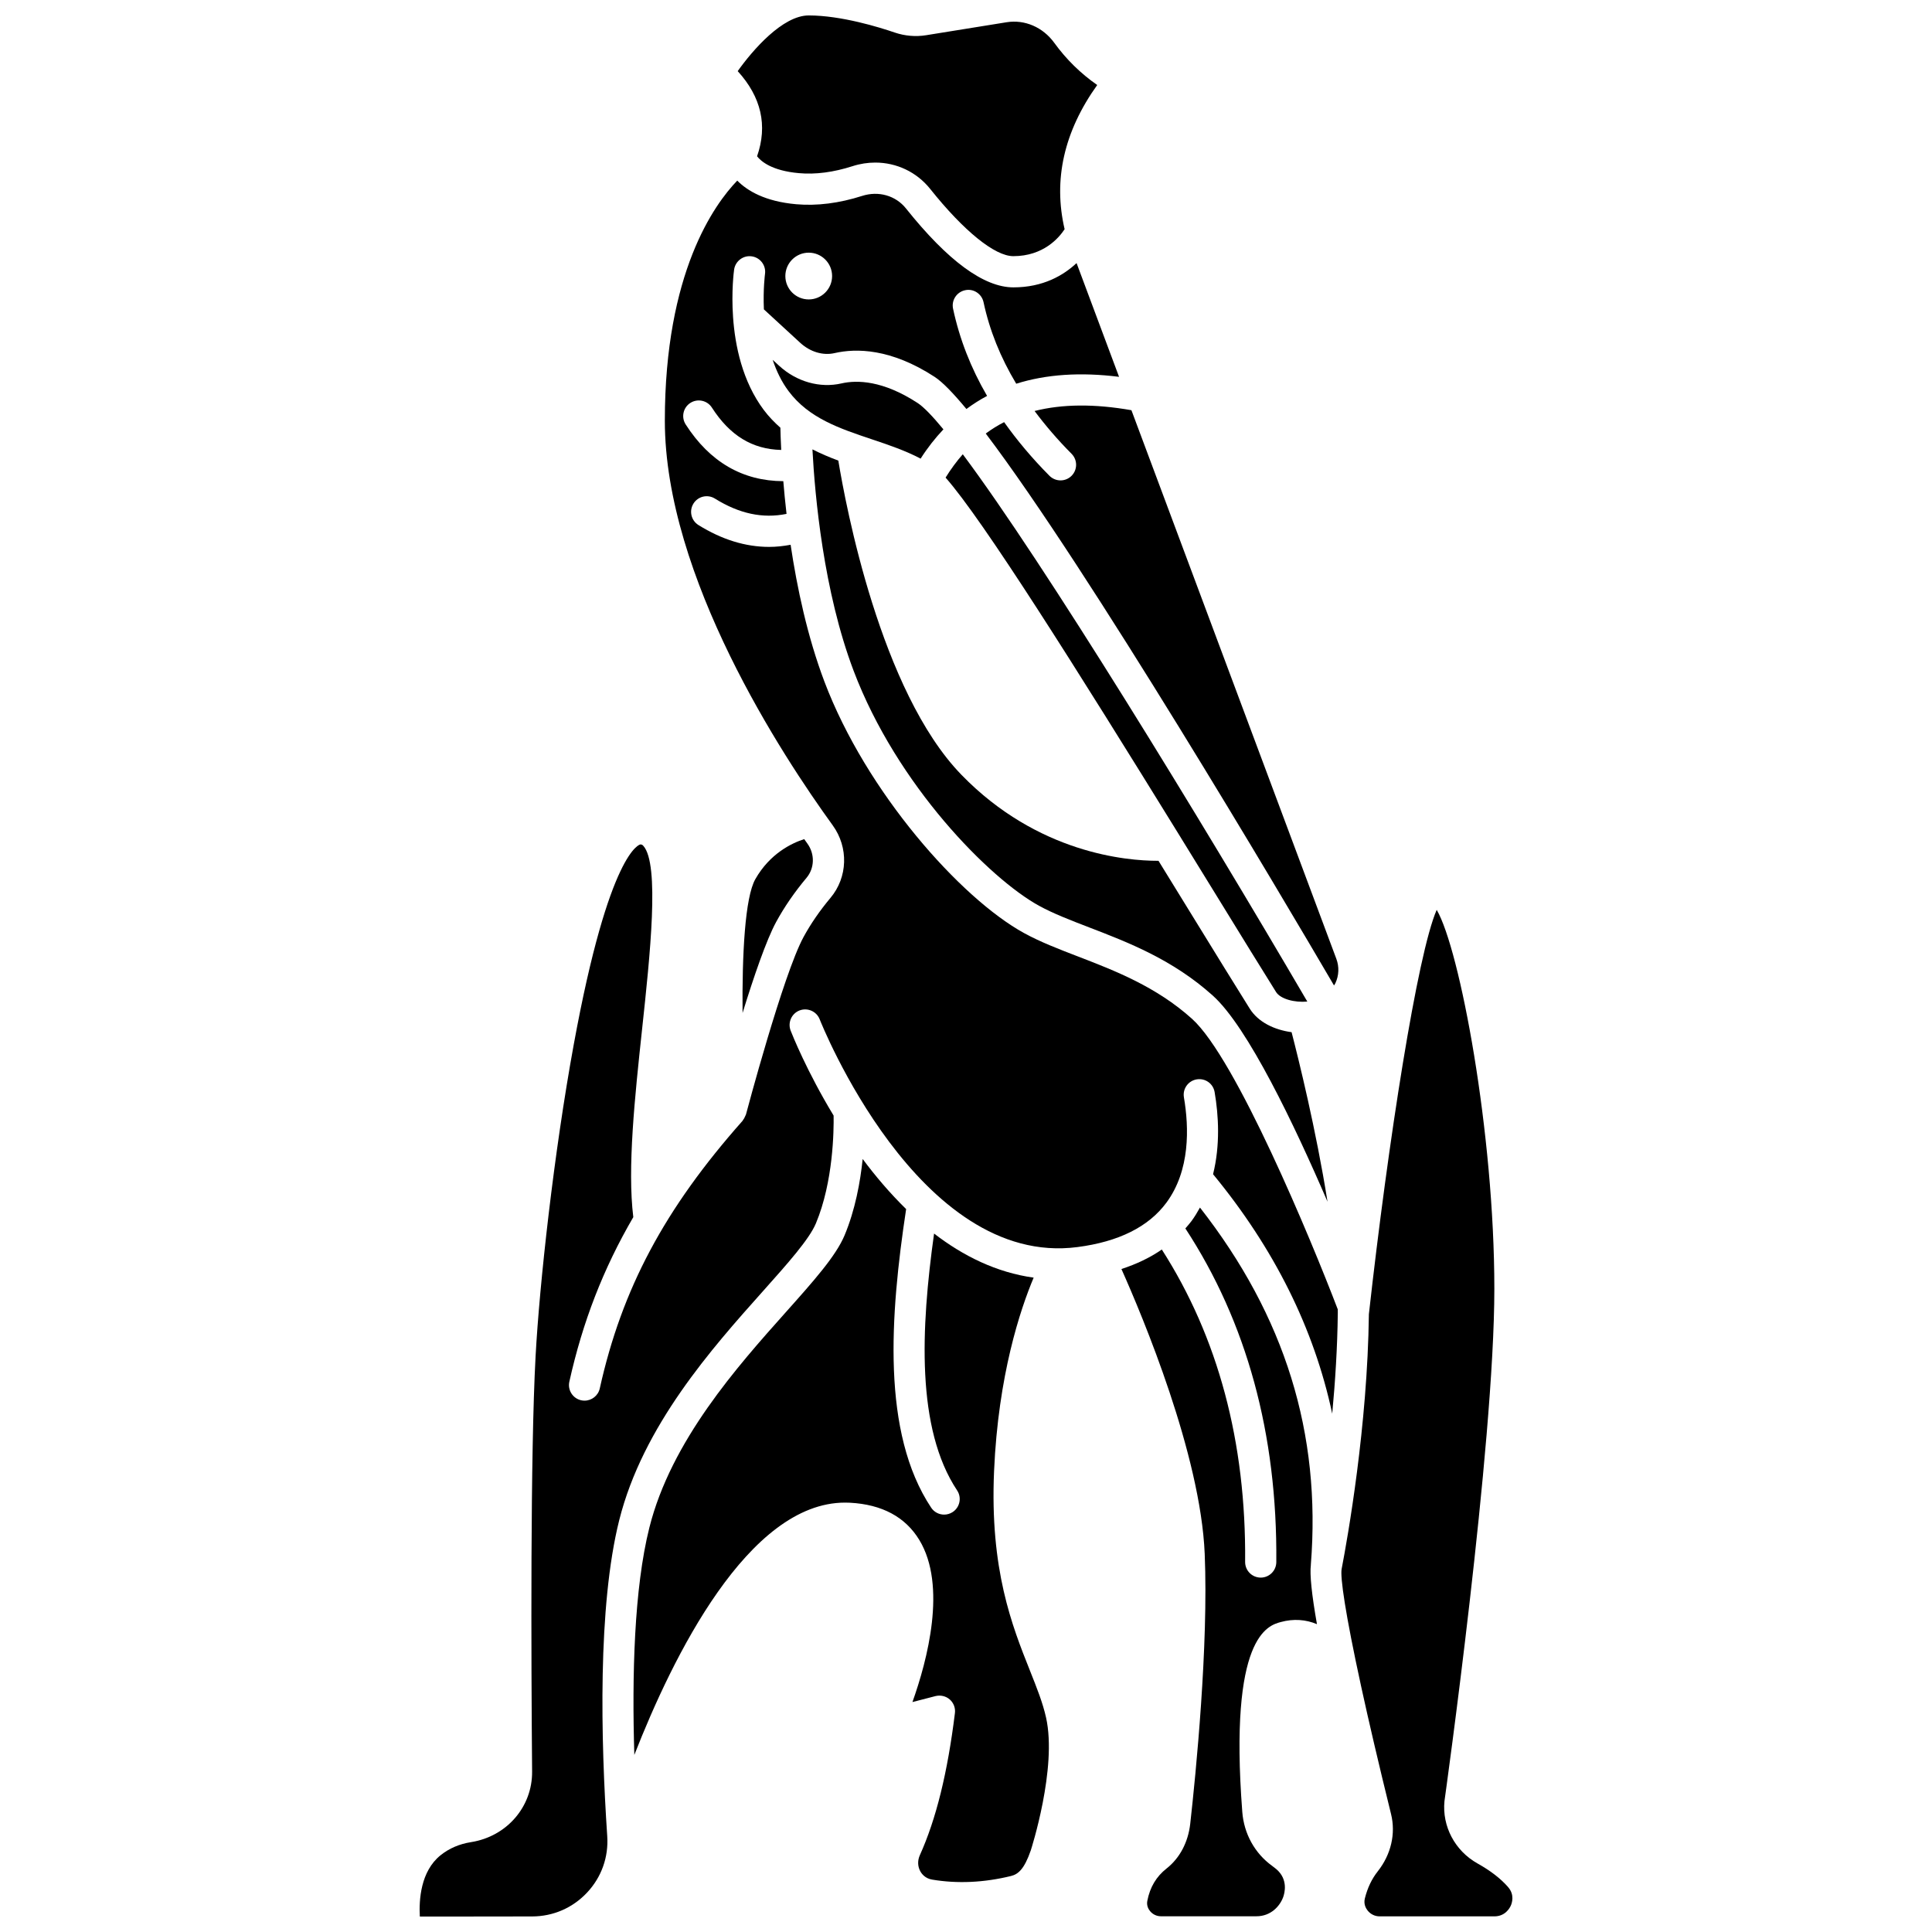 <?xml version="1.0" encoding="UTF-8"?>
<!-- Uploaded to: ICON Repo, www.svgrepo.com, Generator: ICON Repo Mixer Tools -->
<svg width="800px" height="800px" version="1.1" viewBox="144 144 512 512" xmlns="http://www.w3.org/2000/svg">
 <defs>
  <clipPath id="d">
   <path d="m441 464h53v187.9h-53z"/>
  </clipPath>
  <clipPath id="c">
   <path d="m255 191h244v460.9h-244z"/>
  </clipPath>
  <clipPath id="b">
   <path d="m339 148.09h96v63.906h-96z"/>
  </clipPath>
  <clipPath id="a">
   <path d="m499 385h46v266.9h-46z"/>
  </clipPath>
 </defs>
 <g clip-path="url(#d)">
  <path d="m491.39 558.73c0-0.016-0.008-0.031-0.004-0.051 2.769-34.816-6.852-65.848-29.383-94.664-0.68 1.223-1.398 2.438-2.262 3.602-0.5 0.676-1.062 1.297-1.609 1.93 16.234 24.797 24.398 54.5 24.102 88.441-0.02 2.266-1.863 4.094-4.129 4.094h-0.039c-2.281-0.02-4.113-1.883-4.094-4.168 0.281-31.789-7.207-59.578-22.078-82.777-3.106 2.148-6.688 3.859-10.703 5.168 5.637 12.621 20.969 49.16 22.07 75.488 1.016 24.414-2.34 58.148-3.836 71.52-0.551 4.898-2.773 9.109-6.273 11.859-2.719 2.141-4.391 4.938-5.098 8.562-0.262 1.301 0.34 2.269 0.723 2.731 0.711 0.871 1.762 1.367 2.875 1.367h25.324c3.852 0 6.219-2.727 7.074-5.062 0.387-1.055 1.395-4.703-1.828-7.441-0.348-0.293-0.707-0.578-1.086-0.848-4.602-3.312-7.481-8.523-7.918-14.32-3.57-46.578 6.809-49.391 10.23-50.312 3.367-0.914 6.621-0.668 9.559 0.574-1.395-7.902-1.934-13.148-1.617-15.691z"/>
 </g>
 <g clip-path="url(#c)">
  <path d="m459.9 414c-9.492-8.543-20.504-12.781-30.211-16.52-5.148-1.98-10.016-3.856-14.289-6.199-16.816-9.215-41.836-37.32-52.93-66.668-4.492-11.887-7.242-24.801-8.949-36.242-1.895 0.352-3.789 0.562-5.684 0.562-6.281 0-12.555-1.938-18.746-5.793-1.938-1.211-2.523-3.754-1.316-5.691 1.207-1.934 3.75-2.527 5.691-1.316 6.434 4.012 12.668 5.336 18.973 4.051-0.359-3.106-0.637-6-0.855-8.668-10.773-0.039-19.473-5.074-25.871-15.031-1.234-1.922-0.68-4.473 1.238-5.707 1.918-1.227 4.477-0.676 5.707 1.238 4.766 7.41 10.699 11.043 18.371 11.223-0.129-2.555-0.191-4.551-0.219-5.891-1.559-1.391-3.051-2.906-4.394-4.695-5.699-7.598-7.625-17.086-8.148-24.594v-0.012c-0.484-6.934 0.219-12.18 0.281-12.617 0.328-2.258 2.453-3.828 4.672-3.496 2.258 0.32 3.828 2.41 3.512 4.668-0.012 0.086-0.531 4.019-0.297 9.383l9.645 8.871c2.621 2.41 6.023 3.422 9.098 2.715 5.691-1.301 14.883-1.262 26.5 6.297 2.086 1.359 4.981 4.359 8.43 8.52 1.742-1.289 3.562-2.453 5.477-3.469-4.312-7.414-7.301-15.078-9.016-23.102-0.48-2.231 0.945-4.422 3.176-4.902 2.223-0.508 4.426 0.945 4.902 3.176 1.598 7.481 4.488 14.641 8.66 21.598 7.926-2.5 17.02-3.109 27.25-1.828l-11.258-30.141c-3.457 3.238-8.859 6.434-16.742 6.434-7.816 0-17.398-7.039-28.477-20.926-2.715-3.402-7.262-4.699-11.586-3.32-6.109 1.957-12 2.695-17.484 2.215-8.297-0.734-12.992-3.586-15.633-6.262-6.078 6.297-19.191 24.391-19.191 63.609 0 41.406 31.113 88.801 44.488 107.25 4.242 5.852 4 13.766-0.598 19.234-2.82 3.363-5.215 6.844-7.125 10.348-5.43 9.992-15.168 46.664-15.262 47.035-0.012 0.055-0.051 0.094-0.066 0.145-0.051 0.156-0.133 0.289-0.199 0.438-0.145 0.332-0.309 0.641-0.531 0.914-0.047 0.059-0.059 0.133-0.105 0.188-20.656 23.293-31.973 44.5-37.844 70.926-0.43 1.926-2.141 3.234-4.031 3.234-0.297 0-0.598-0.031-0.898-0.094-2.227-0.496-3.629-2.699-3.137-4.926 3.531-15.875 8.98-29.93 16.949-43.609-1.598-12.973 0.387-31.727 2.344-49.949 2.09-19.418 4.688-43.59 0.312-48.453-0.262-0.285-0.43-0.363-0.793-0.363-0.082 0-8.211 1.445-17.645 53.02-5.266 28.789-9.078 63.379-10.117 82.668-1.395 25.812-1.172 80.004-0.918 110.01 0.082 9.34-6.723 17.203-16.18 18.695-3.09 0.488-5.801 1.652-8.059 3.461-5.324 4.254-5.766 11.902-5.512 16.273l29.742-0.039c5.594-0.008 10.781-2.262 14.598-6.348 3.805-4.066 5.695-9.375 5.32-14.93-1.711-25.594-2.547-60.902 3.176-83.734 6.273-25.039 24.629-45.609 38.035-60.625 6.617-7.414 12.328-13.816 14.09-18.035 4.621-11.055 4.758-24.641 4.691-28.57-7.086-11.688-10.969-21.441-11.383-22.504-0.824-2.125 0.223-4.519 2.344-5.348 2.109-0.812 4.519 0.219 5.348 2.344 0.258 0.66 26.125 65.883 68.32 60.359 10.914-1.414 18.844-5.371 23.566-11.766 6.316-8.551 6.012-19.898 4.641-27.906-0.387-2.25 1.125-4.387 3.371-4.766 2.297-0.379 4.387 1.125 4.766 3.371 1.055 6.164 1.508 14.031-0.414 21.762 16.211 19.688 26.77 40.914 31.578 63.453 0.793-8.441 1.371-17.52 1.477-26.605v-0.098c0.004-0.305-0.004-0.625-0.004-0.93-7.223-18.902-27.051-66.582-38.621-76.996zm-101.58-203.04c3.418 0 6.195 2.773 6.195 6.195 0 3.418-2.773 6.195-6.195 6.195-3.418 0-6.195-2.773-6.195-6.195 0-3.418 2.777-6.195 6.195-6.195z"/>
 </g>
 <g clip-path="url(#b)">
  <path d="m344.63 185.42c1.039 1.328 3.902 3.828 11.082 4.465 4.402 0.402 9.188-0.23 14.23-1.852 1.992-0.641 4.019-0.949 6.008-0.949 5.613 0 10.953 2.473 14.555 6.981 8.902 11.16 17.133 17.82 22.023 17.82 7.984 0 12.113-4.863 13.605-7.144-3.062-13.078-0.164-25.906 8.637-38.211-4.394-3.062-8.211-6.809-11.383-11.184-3-4.133-7.812-6.227-12.641-5.449l-21.344 3.441c-2.75 0.438-5.613 0.195-8.293-0.715-3.977-1.367-14.172-4.531-22.793-4.531-6.902 0-14.848 9.172-18.82 14.758 6.254 6.859 7.977 14.43 5.133 22.57z"/>
 </g>
 <path d="m416.95 586.74c-4.746-11.914-10.656-26.734-9.512-52.902 1.109-25.441 6.965-42.871 10.492-51.25-9.863-1.367-18.688-5.746-26.391-11.684-3.508 25.148-4.781 51.668 6.106 68.07 1.262 1.898 0.742 4.461-1.156 5.723-0.703 0.465-1.496 0.691-2.281 0.691-1.34 0-2.652-0.648-3.445-1.848-13.184-19.859-10.895-50.906-6.629-79.121-4.262-4.168-8.113-8.695-11.516-13.273-0.637 6.109-1.98 13.488-4.797 20.223-2.301 5.496-8.148 12.051-15.551 20.352-12.832 14.375-30.406 34.07-36.188 57.133-4.043 16.137-4.625 39.184-3.977 60.215 10.145-25.949 30.199-66.863 55.844-66.863 0.434 0 0.867 0.012 1.301 0.031 8.5 0.457 14.676 3.773 18.367 9.852 7.387 12.16 2.121 31.953-1.812 42.973l6.129-1.586c1.332-0.32 2.734 0.004 3.758 0.895 1.023 0.906 1.539 2.254 1.371 3.609-1.945 15.805-4.988 28.133-9.301 37.68-0.621 1.379-0.586 2.906 0.098 4.195 0.379 0.711 1.293 1.945 3.156 2.258 6.691 1.125 13.73 0.805 20.91-0.953 1.898-0.465 3.519-1.805 5.242-6.793 0.051-0.156 7.051-21.812 4.043-35.211-0.867-3.898-2.441-7.848-4.262-12.414z"/>
 <path d="m357.73 376.64c2.156-2.57 2.254-6.301 0.238-9.082-0.262-0.359-0.57-0.801-0.844-1.18-3.207 1.031-9.051 3.746-12.949 10.598-2.75 4.832-3.531 20.016-3.387 35.473 2.953-9.551 6.289-19.312 8.891-24.102 2.168-3.988 4.883-7.926 8.051-11.707z"/>
 <g clip-path="url(#a)">
  <path d="m543.66 644.09c-1.996-2.277-4.648-4.32-8.117-6.262-5.969-3.348-9.398-9.824-8.746-16.508 0.152-1.113 13.219-94.25 13.219-135.79 0-41.371-9.172-89.992-15.277-100.41-5.106 11.645-12.879 61.441-17.973 107.16-0.363 29.676-5.617 59.172-7.219 67.523-0.402 2.109 0.914 11.582 5.152 31.039 0.012 0.051 0.039 0.156 0.047 0.195v0.02c1.965 9.012 4.555 20.148 7.894 33.684 1.285 5.18 0.008 10.703-3.5 15.156-1.609 2.031-2.731 4.387-3.438 7.191-0.379 1.504 0.277 2.648 0.707 3.191 0.777 1 1.949 1.574 3.203 1.574h30.418c2.84 0 4.039-2.156 4.336-2.82 0.297-0.641 1.098-2.883-0.707-4.934z"/>
 </g>
 <path d="m419.36 384.04c3.789 2.078 8.402 3.852 13.289 5.734 10.383 3.992 22.141 8.52 32.773 18.086 9.262 8.336 21.609 34.234 30.383 54.605-3.023-19.059-7.715-37.945-9.52-44.926-4.539-0.609-8.832-2.633-11.098-6.25-3.676-5.852-9.102-14.68-15.516-25.102-2.582-4.199-5.508-8.957-8.66-14.07-0.094 0-0.168 0.004-0.27 0.004-8.137 0-31.711-1.957-51.938-22.777-21.5-22.121-30.715-71.586-32.637-83.277-2.305-0.863-4.609-1.832-6.863-2.977 0.656 12.371 2.938 37.582 10.887 58.602 11.516 30.465 36.148 55.211 49.168 62.348z"/>
 <path d="m387.15 250.78c-9.184-5.984-16.031-6.113-20.145-5.172-5.715 1.309-11.914-0.434-16.535-4.684l-1.707-1.566c0.992 2.938 2.34 5.797 4.242 8.328 5.352 7.137 13.477 9.863 22.074 12.742 4.359 1.465 8.832 2.969 12.895 5.113 1.828-2.871 3.852-5.441 6.043-7.758-2.91-3.527-5.242-5.945-6.867-7.004z"/>
 <path d="m443.84 252.71c-9.793-1.719-18.324-1.648-25.668 0.207 2.863 3.828 6.09 7.609 9.809 11.348 1.605 1.621 1.598 4.234-0.02 5.844-0.805 0.797-1.859 1.199-2.91 1.199-1.062 0-2.121-0.41-2.934-1.219-4.629-4.664-8.59-9.398-12.012-14.219-1.715 0.867-3.324 1.891-4.871 3.019 27.25 35.961 78.344 122.44 92.297 146.27 0.121-0.211 0.266-0.402 0.367-0.621 0.945-2.039 1.035-4.328 0.25-6.438z"/>
 <path d="m394.59 270.57c9.883 11.168 34.461 50.223 62.309 95.359 0.012 0.02 0.023 0.039 0.031 0.059 3.223 5.219 6.484 10.523 9.773 15.871 6.394 10.395 11.805 19.199 15.469 25.039 1.156 1.836 4.871 2.84 8.281 2.527-28.629-48.945-69.684-116.11-91.305-145.04-1.637 1.859-3.152 3.926-4.559 6.184z"/>
</svg>